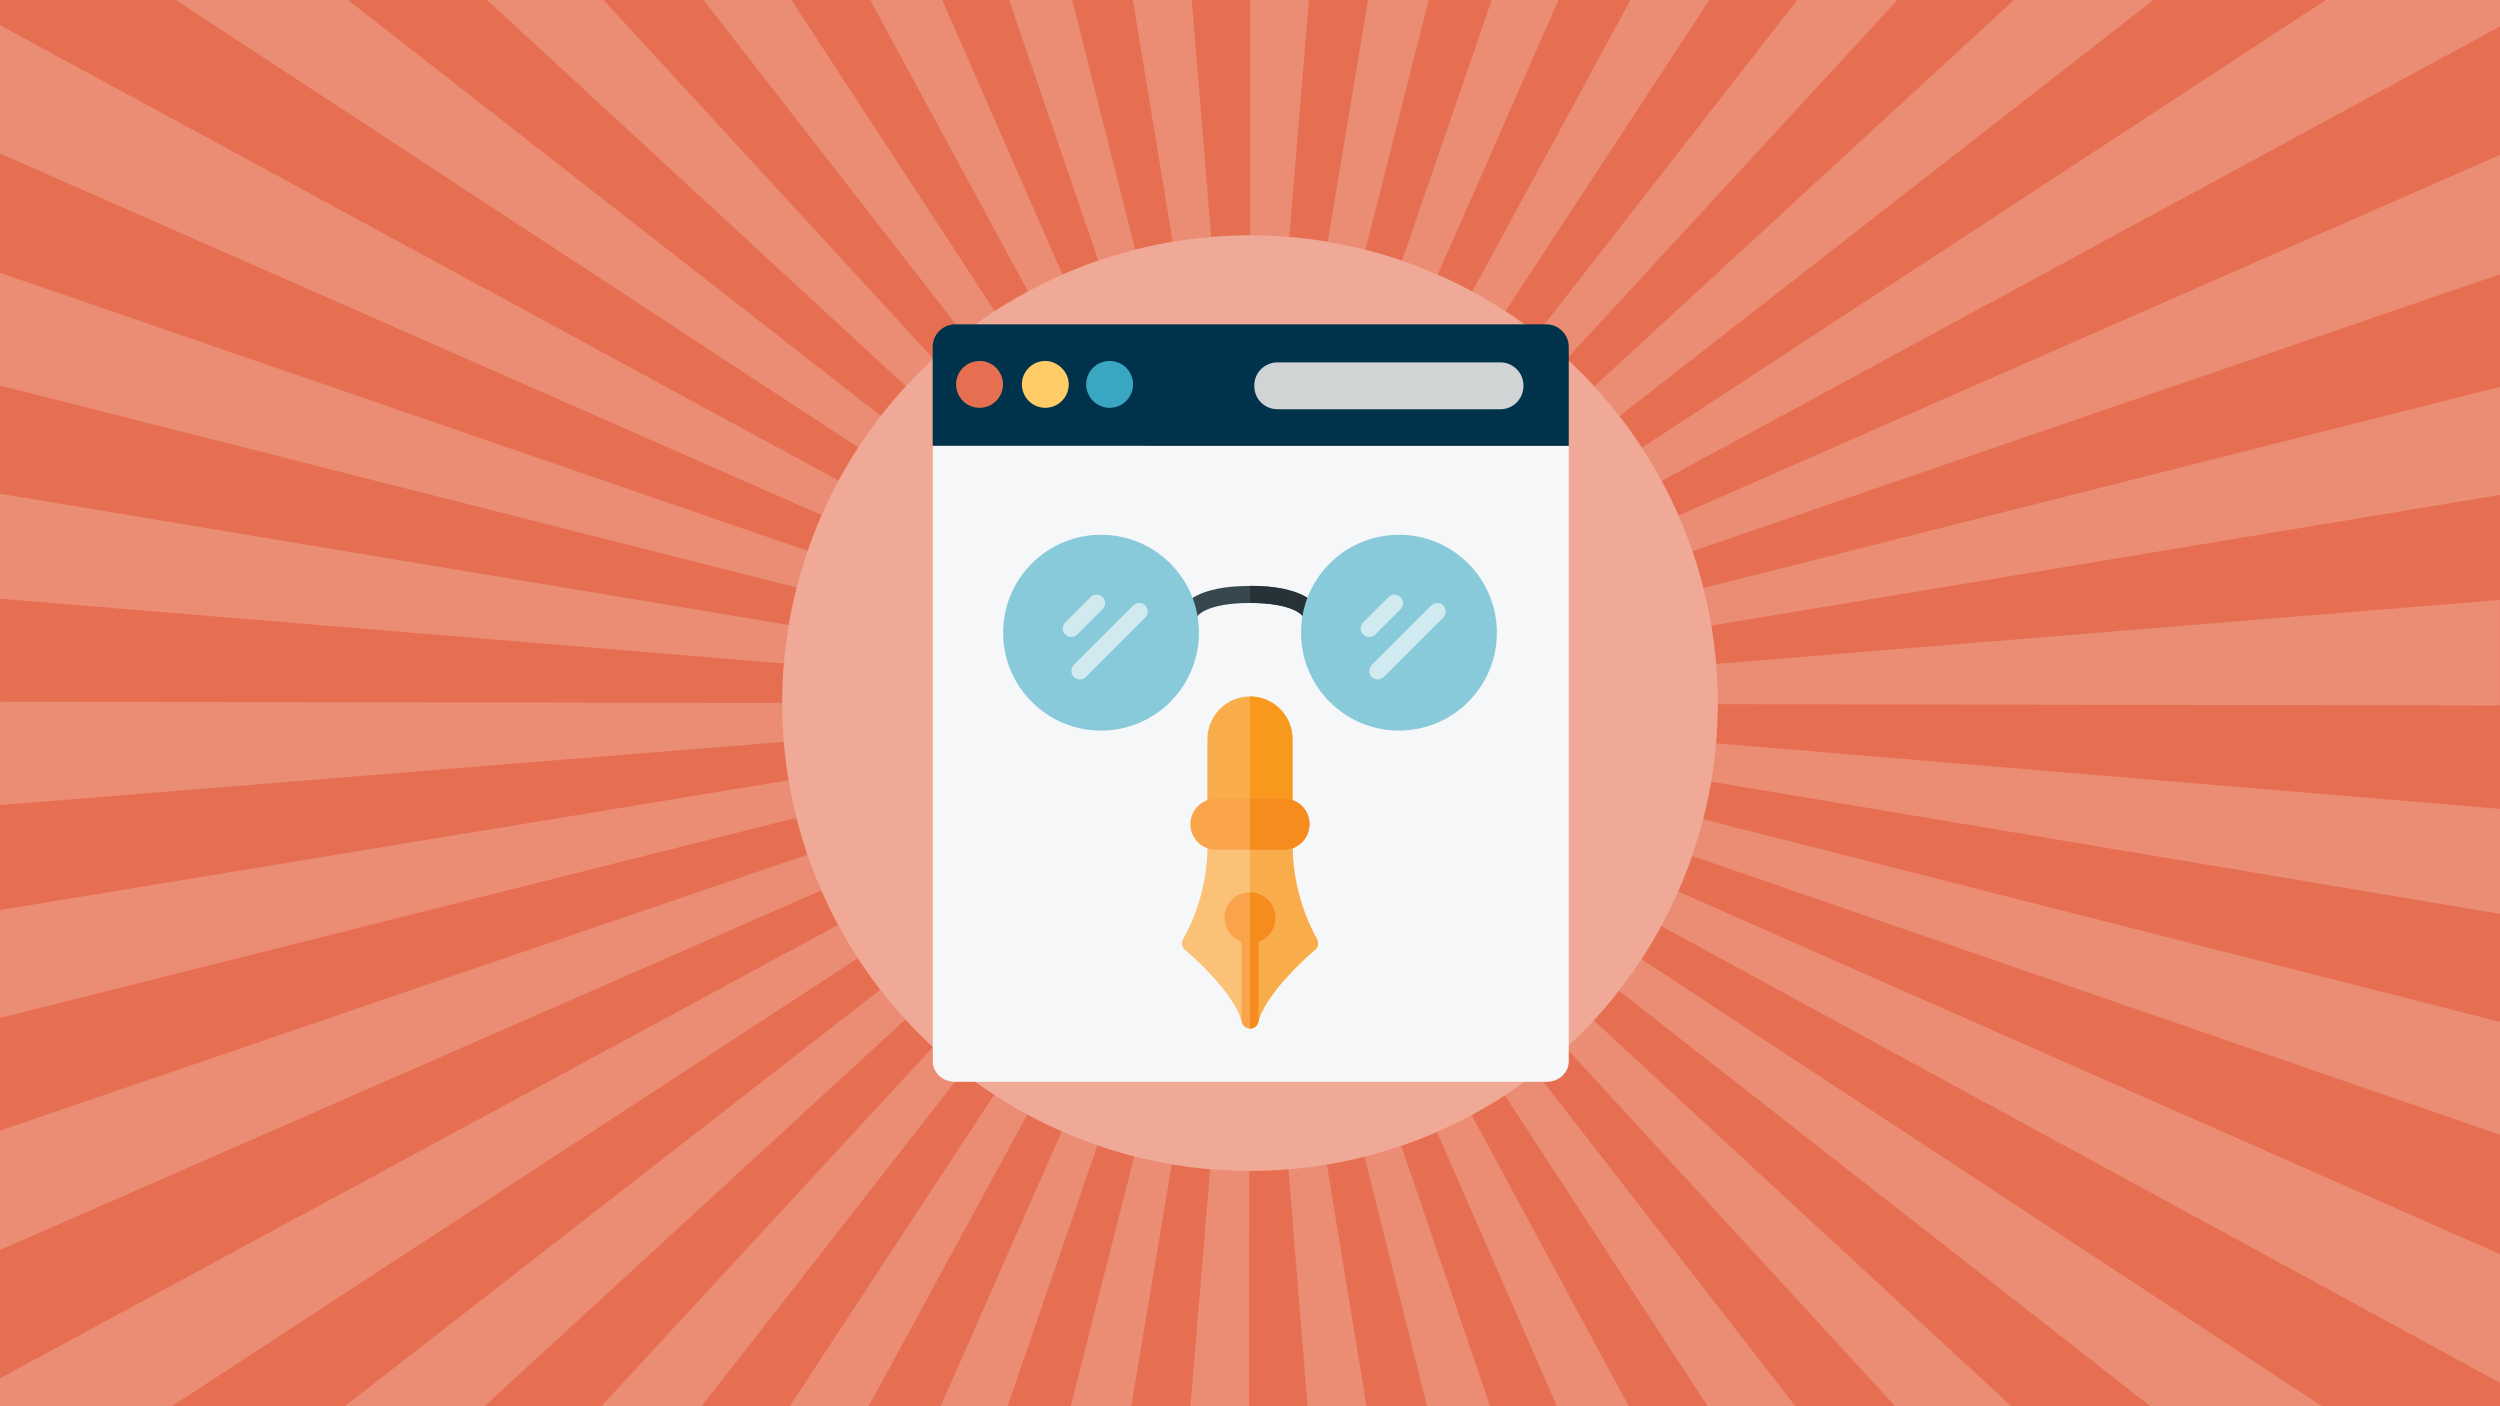 <svg xmlns="http://www.w3.org/2000/svg" xmlns:xlink="http://www.w3.org/1999/xlink" id="Layer_1" x="0" y="0" version="1.1" viewBox="0 0 1920 1080" xml:space="preserve"><style>.st0{fill:#e66f51}.st1{fill:#eb8c74}.st8{fill:#f9ad4a}.st12{fill:#89cada}.st13{fill:#d0eaf0}</style><g id="background"><path d="M0 0h1920v1080H0z" class="st0"/></g><g id="starburst"><path d="M739.9 256.5c7.8-6.1 16-11.9 24.2-17.3L607.8 0h-67.5l199.6 256.5zM1005.2 0h-45l-.1 181.1c10 0 20.2.4 30.1 1.2l15-182.3zM900.7 186c9.7-1.6 19.6-2.8 29.5-3.6L915.3 0H870l30.7 186zM843.6 200.3c9.2-3.2 18.7-6 28.2-8.4L823.5 0H775l68.6 200.3zM612.1 451.3c2.4-9.5 5.2-19 8.4-28.2L0 209.5v86.6l612.1 155.2zM696 296.9c6.7-7.3 13.8-14.4 21.1-21.1L463.5 0h-89.4L696 296.9zM644.2 369.2L0 19.3v98.6l631.2 277.8c4-8.9 8.3-17.9 13-26.5zM659.4 343.8c5.4-8.2 11.2-16.4 17.3-24.2L267.2 0H135l524.4 343.8zM789.6 224c8.6-4.7 17.6-9.1 26.5-13L723.6 0h-55.3l121.3 224zM1260.7 344c5.4 8.2 10.5 16.8 15.2 25.5L1920 20.3V0h-133.7l-525.6 344zM1288.9 396c3.9 9 7.5 18.2 10.7 27.4L1920 210.6v-91.7L1288.9 396zM1920 380.1v-83l-612 154.5c2.4 9.5 4.4 19.2 6 28.9l606-100.4zM1019.7 186c9.7 1.6 19.4 3.6 28.9 6l48.6-192h-46.5l-31 186zM659.1 735.7c-5.4-8.2-10.5-16.8-15.2-25.5L0 1058.5v21.5h132l527.1-344.3zM1130.6 224.1c8.6 4.7 17.2 9.8 25.4 15.2L1312.8 0h-60.6l-121.6 224.1zM1076.7 200.4c9.2 3.2 18.4 6.8 27.4 10.7L1196.9 0h-51.3l-68.9 200.4zM1224.1 297c6.7 7.3 13.2 15 19.3 22.8L1653.8 0h-107.1l-322.6 297zM602.4 509.6c.8-9.9 2-19.8 3.7-29.5L0 379.2v80.6l602.4 49.8zM1180.3 256.6c7.8 6.1 15.5 12.6 22.7 19.3L1457.2 0h-76.9l-200 256.6zM1076.1 879.8c-9.2 3.2-18.7 6-28.2 8.3L1096 1080h48.4l-68.3-200.2zM1223.7 783.4c-6.7 7.3-13.8 14.4-21.2 21.1l253 275.5h89.2l-321-296.6zM1260.4 736.5c-5.4 8.2-11.3 16.4-17.3 24.2l408.4 319.3h131.8l-522.9-343.5zM1130.1 856.2c-8.6 4.7-17.6 9-26.6 13l92.2 210.8h55.2l-120.8-223.8zM1179.8 823.7c-7.8 6.1-16 11.9-24.2 17.3l155.9 239h67.4l-199.1-256.3zM602.3 569.7c-.8-9.8-1.2-19.8-1.2-29.7v-.1L0 538.9v79.4l602.3-48.6zM1920 963.2l-631.4-278.6c-4 9-8.3 17.8-13 26.5L1920 1062v-98.8zM1317.6 570.8c-.8 9.9-2.1 19.8-3.7 29.5L1920 701.8v-80.6l-602.4-50.4zM1307.8 629.1c-2.4 9.5-5.2 18.9-8.4 28.2L1920 871.5v-86.7l-612.2-155.7zM1317.6 509.9c.8 9.9 1.2 20 1.2 30.1v.8l601.1 1v-81.1l-602.3 49.2zM631 683.7c-3.9-9-7.5-18.2-10.7-27.4L0 868.3V960l631-276.3zM695.6 782.7c-6.7-7.3-13.2-15-19.3-22.8L264.8 1080h107.3l323.5-297.3zM611.9 628c-2.4-9.5-4.4-19.2-6-28.8L0 698.9v82.9L611.9 628zM739.5 823.1c-7.8-6.1-15.4-12.6-22.7-19.3l-255 276.2h77l200.7-256.9zM1019 894.1c-9.7 1.6-19.6 2.8-29.5 3.6l14.7 182.3h45.3L1019 894.1zM900 893.9c-9.7-1.6-19.4-3.7-28.8-6.1L822.3 1080h46.5L900 893.9zM959.5 898.9c-10 0-20.2-.4-30.1-1.3L914.2 1080h45l.3-181.1zM789.1 855.7c-8.6-4.7-17.2-9.8-25.4-15.2L606.5 1080h60.6l122-224.3zM842.9 879.5c-9.2-3.2-18.4-6.8-27.4-10.7L722.4 1080h51.4l69.1-200.5z" class="st1"/></g><g id="Layer_57"><circle cx="960" cy="540" r="359.3" fill="#f0a997"/><path fill="#f5f7f8" d="M1180.1 323.3l24.7 19.1v472.7c0 9-7.9 15.7-16.8 15.7H733.2c-9 0-16.8-6.7-16.8-15.7V342.4l24.7-19.1h439z"/><path fill="#00334b" d="M1204.8 266v76.4H716.3V266c.2-9.2 7.6-16.6 16.8-16.9H1188c9.2.3 16.6 7.7 16.8 16.9z"/><circle cx="752.3" cy="295.2" r="18" class="st0"/><path fill="#ffcc67" d="M820.8 295.2c0 9.9-8.1 18-18 18s-18-8.1-18-18 8.1-18 18-18c9 0 18 7.9 18 18z"/><circle cx="852.2" cy="295.2" r="18" fill="#3aa7c2"/><path fill="#d1d4d5" d="M1152 314.3H981.3c-9.8.1-17.9-7.7-18-17.5v-.5c-.2-9.8 7.7-17.8 17.5-18H1152c9.8-.1 17.9 7.7 18 17.5v.5c.1 9.8-7.7 17.9-17.5 18h-.5z"/></g><g><path d="M960 534.9c-18 0-32.7 14.6-32.7 32.7v52.3c0 3.6 2.9 6.5 6.5 6.5h52.3c3.6 0 6.5-2.9 6.5-6.5v-52.3c.1-18-14.6-32.7-32.6-32.7z" class="st8"/><path fill="#f8981d" d="M960 534.9v91.5h26.1c3.6 0 6.5-2.9 6.5-6.5v-52.3c.1-18-14.6-32.7-32.6-32.7z"/><path fill="#37474f" d="M914.2 476.3c-1.1 0-2.1-.3-3-.7-3.2-1.7-4.5-5.7-2.8-8.9 1.4-2.8 10.4-16.7 51.6-16.7s50.2 13.9 51.6 16.7c1.6 3.2.3 7.2-2.9 8.8-3.2 1.6-7.2.3-8.8-2.9-.1 0-7.1-9.5-39.9-9.5-33.2 0-40 9.7-40.1 9.8-1.1 2.1-3.3 3.4-5.7 3.4z"/><path fill="#263238" d="M1011.6 466.6c-1.4-2.8-10.5-16.7-51.6-16.7V463c32.8 0 39.9 9.5 39.9 9.5 1.6 3.2 5.5 4.5 8.8 2.9 3.2-1.6 4.5-5.5 2.9-8.8z"/><circle cx="845.6" cy="485.9" r="75.2" class="st12"/><circle cx="1074.4" cy="485.9" r="75.2" class="st12" transform="rotate(-45.001 1074.4 485.915)"/><path d="M822.7 489.2c-3.6 0-6.5-2.9-6.5-6.5 0-1.7.7-3.4 1.9-4.6l19.6-19.6c2.6-2.5 6.7-2.4 9.2.2 2.4 2.5 2.4 6.5 0 9.1l-19.6 19.6c-1.2 1.1-2.8 1.8-4.6 1.8zm6.6 32.6c-3.6 0-6.5-2.9-6.5-6.5 0-1.7.7-3.4 1.9-4.6l45.8-45.8c2.6-2.5 6.7-2.4 9.2.2 2.4 2.5 2.4 6.5 0 9.1L833.9 520c-1.2 1.2-2.9 1.8-4.6 1.8zM1051.5 489.2c-3.6 0-6.5-2.9-6.5-6.5 0-1.7.7-3.4 1.9-4.6l19.6-19.6c2.6-2.5 6.7-2.4 9.2.2 2.4 2.5 2.4 6.5 0 9.1l-19.6 19.6c-1.2 1.1-2.9 1.8-4.6 1.8zm6.6 32.6c-3.6 0-6.5-2.9-6.5-6.5 0-1.7.7-3.4 1.9-4.6l45.8-45.8c2.6-2.5 6.7-2.4 9.2.2 2.4 2.5 2.4 6.5 0 9.1l-45.8 45.8c-1.3 1.2-2.9 1.8-4.6 1.8z" class="st13"/><path fill="#fbc177" d="M1011.3 721c-12.6-22.9-19-48.8-18.6-74.9 0-3.6-2.9-6.5-6.5-6.5h-52.3c-3.6 0-6.5 2.9-6.5 6.5.4 26.2-6 52-18.6 74.9-1.8 2.8-1.2 6.4 1.3 8.5.4.3 37.7 31.6 43.6 55.4.9 3.5 4.4 5.6 7.9 4.8 2.3-.6 4.2-2.4 4.8-4.8 5.9-23.8 43.2-55.1 43.6-55.4 2.5-2.1 3-5.8 1.3-8.5z"/><path d="M1011.3 721c-12.6-22.9-19-48.8-18.6-74.9 0-3.6-2.9-6.5-6.5-6.5H960v150.3c3 0 5.6-2 6.3-5 5.9-23.8 43.2-55.1 43.6-55.4 2.6-2.1 3.1-5.8 1.4-8.5z" class="st8"/><path fill="#f9a34b" d="M986.1 613.4h-52.3c-10.8 0-19.6 8.8-19.6 19.6s8.8 19.6 19.6 19.6h52.3c10.8 0 19.6-8.8 19.6-19.6.1-10.9-8.7-19.6-19.6-19.6zM960 685.3c-10.8 0-19.6 8.7-19.6 19.5 0 8.3 5.2 15.7 13.1 18.5v60c0 3.6 2.9 6.5 6.5 6.5s6.5-2.9 6.5-6.5v-60c10.2-3.6 15.5-14.8 12-25-2.8-7.8-10.2-13.1-18.5-13z"/><path fill="#f78c1e" d="M960 685.3v104.6c3.6 0 6.5-2.9 6.5-6.5v-60c10.2-3.6 15.5-14.8 12-25-2.8-7.9-10.2-13.2-18.5-13.1zm26.1-71.9H960v39.2h26.1c10.8 0 19.6-8.8 19.6-19.6.1-10.9-8.7-19.6-19.6-19.6z"/></g></svg>